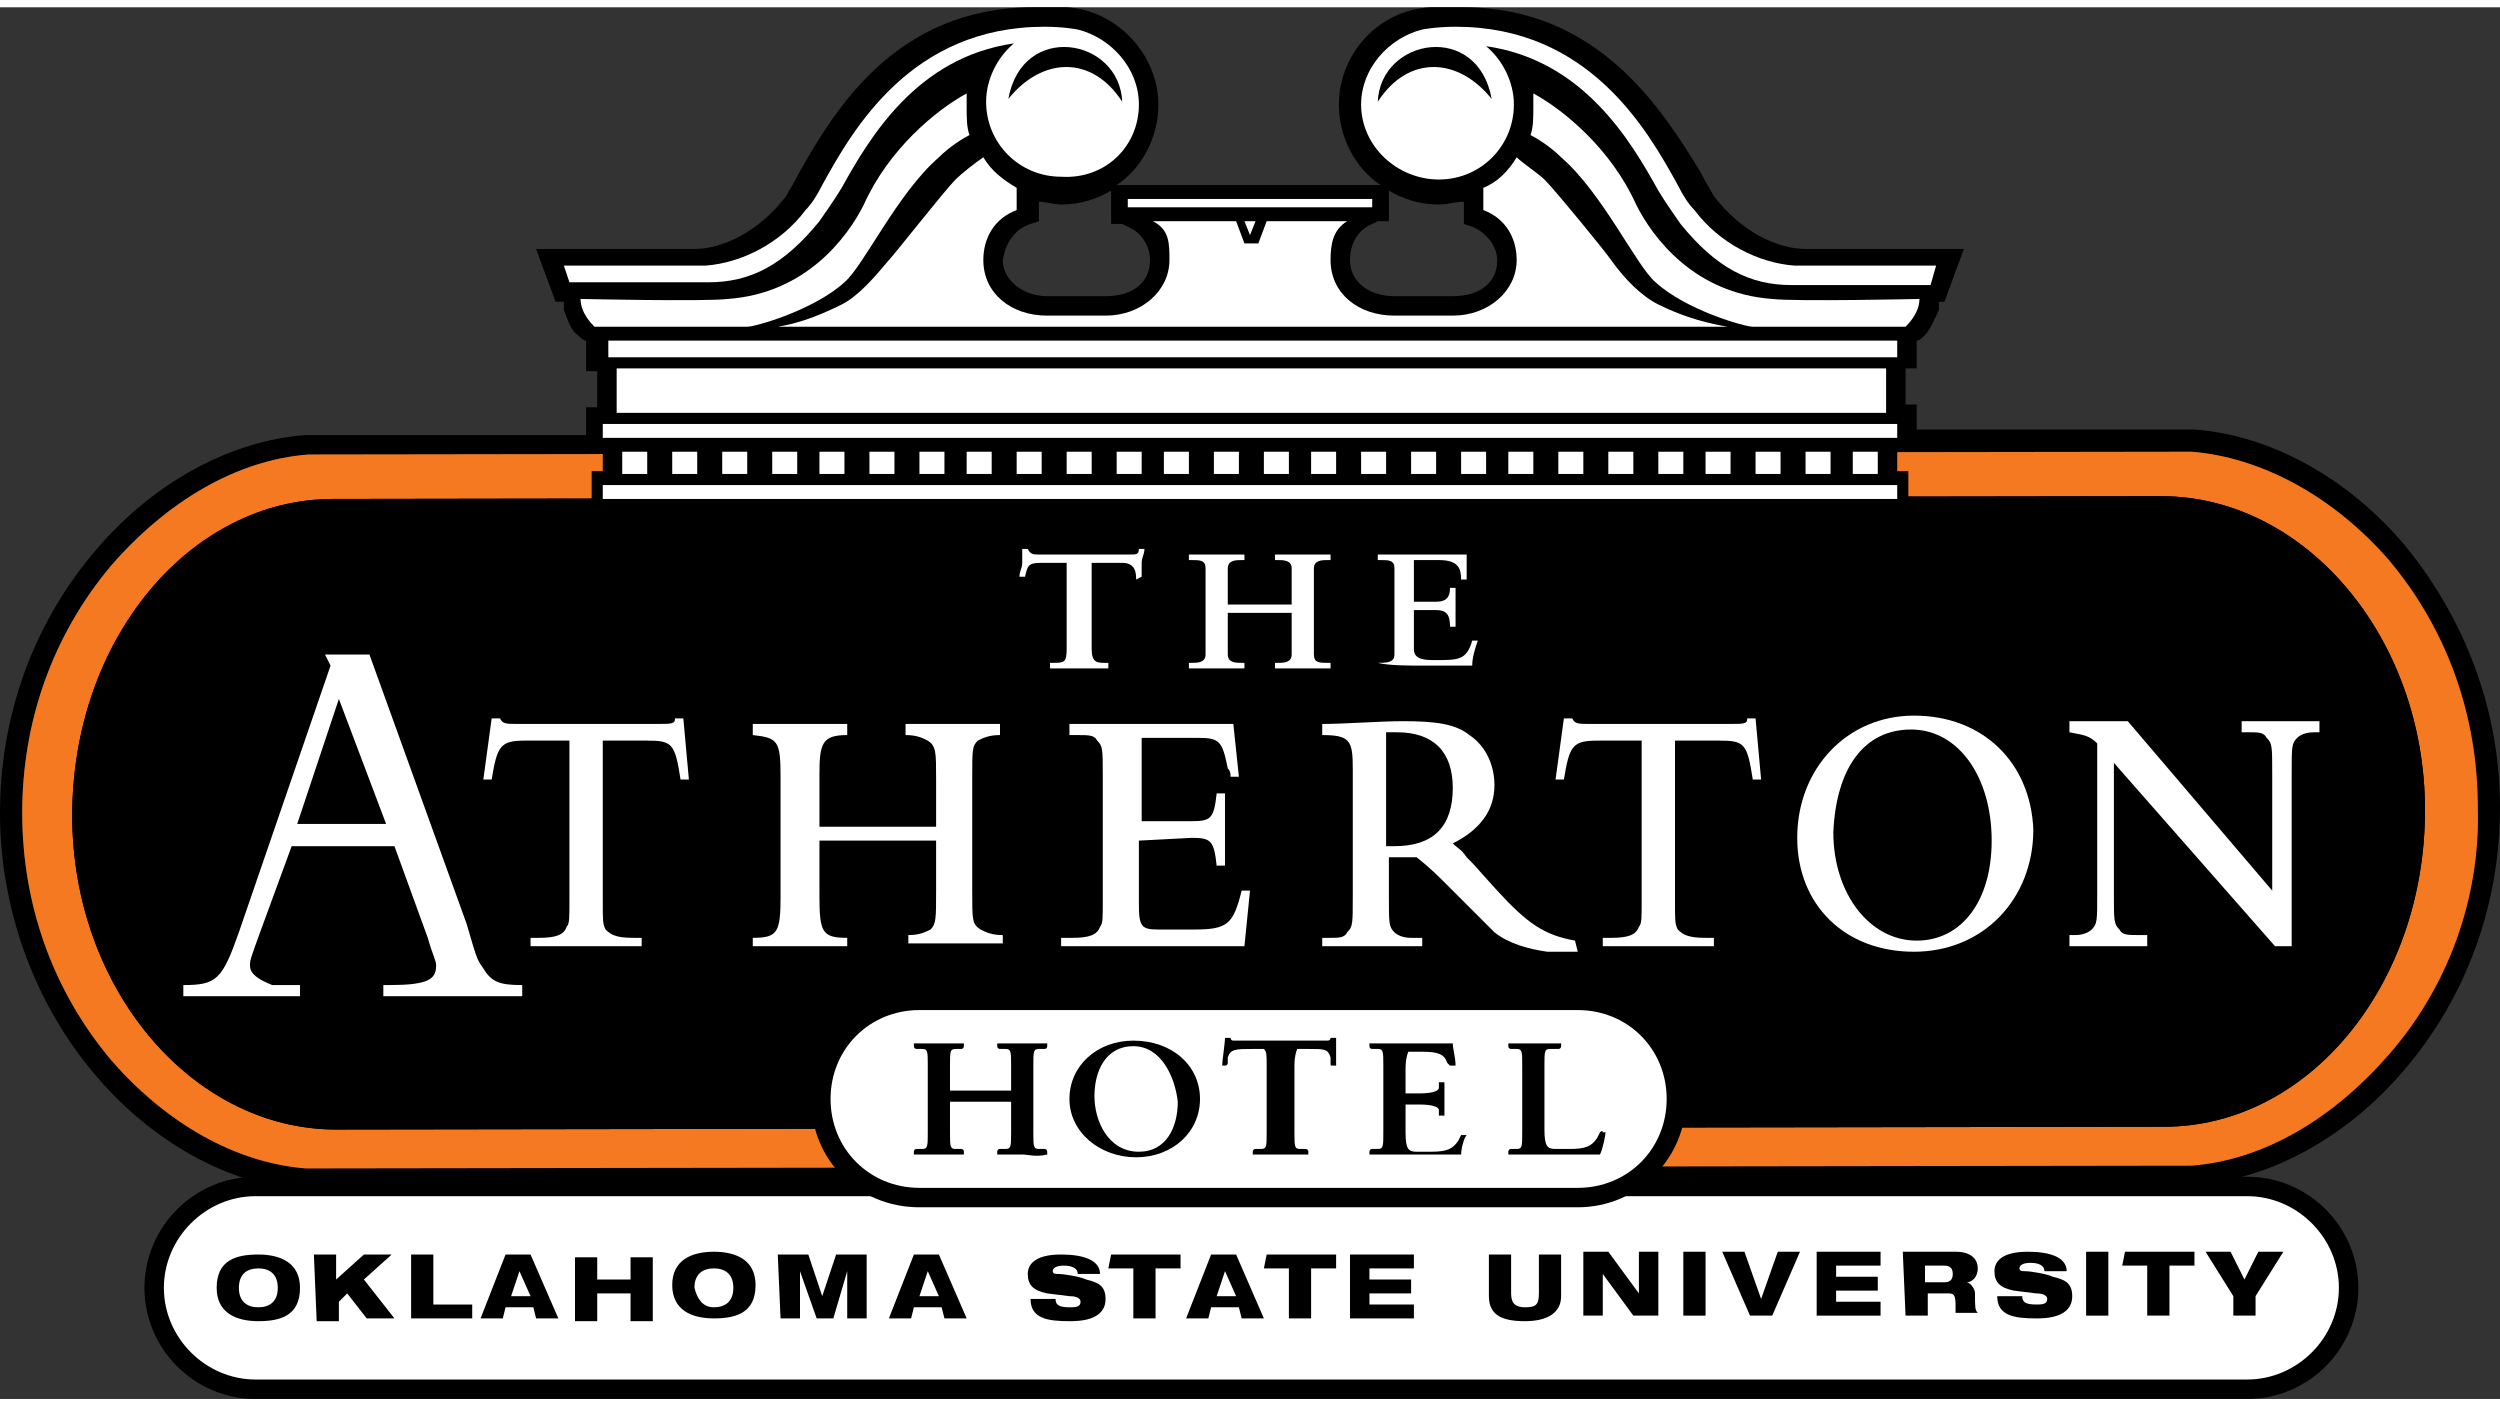 <?xml version="1.0" encoding="utf-8"?>
<!-- Generator: Adobe Illustrator 25.2.1, SVG Export Plug-In . SVG Version: 6.00 Build 0)  -->
<svg version="1.1" id="Layer_1" xmlns="http://www.w3.org/2000/svg" xmlns:xlink="http://www.w3.org/1999/xlink" x="0px" y="0px"
	 width="160px" height="90px" viewBox="0 0 90 50.1" style="enable-background:new 0 0 90 50.1;" xml:space="preserve">
<rect x="0" y="0" width="90" height="50.1" fill="#333333" stroke="none"/>
<style type="text/css">
	.st0{fill:#F47920;}
	.st1{fill:#FFFFFF;}
	.st2{fill:none;}
</style>
<g>
	<path d="M86.6,19.4c-2.1-2.5-4.9-4-7.6-4.2l0,0H69v-0.9h-0.4V13H69v-1l0,0c0.1,0,0.2-0.1,0.3-0.2c0.2-0.2,0.4-0.7,0.5-0.9
		c0-0.1,0-0.1,0-0.2c0-0.1,0-0.1,0-0.1H70l0.7-1.9H70c0,0-3.9,0-5,0c-1,0-2.3-0.6-3.3-1.9c-0.1-0.2-0.3-0.5-0.5-0.9l0,0
		C59.9,3.8,57.6,0,52.7,0h-0.1h-0.2c-0.1,0-0.2,0-0.3,0c-0.3,0-0.4,0-0.6,0c-1.9,0.1-3.3,1.7-3.3,3.5c0,1.2,0.6,2.3,1.5,2.9h-9.5
		c0.9-0.6,1.5-1.7,1.5-2.9c0-1.8-1.5-3.4-3.3-3.5c-0.2,0-0.3,0-0.6,0c-0.1,0-0.2,0-0.3,0h-0.2h-0.1c-5,0-7.2,3.8-8.4,5.9l0,0
		c-0.2,0.4-0.4,0.7-0.5,0.9c-1,1.3-2.3,1.9-3.3,1.9c-1.1,0-5,0-5,0h-0.7l0.7,1.9h0.3v0.1c0,0.1,0,0.1,0,0.2c0.1,0.2,0.2,0.7,0.5,0.9
		c0.1,0.1,0.2,0.2,0.3,0.2v1.1h0.4v1.3h-0.4v1H11l0,0c-2.7,0.2-5.5,1.7-7.6,4.2C1.2,22.2,0,25.5,0,29c0,3.4,1.2,6.8,3.4,9.4
		c2.1,2.5,4.9,4,7.6,4.2l0,0l68-0.2l0,0c2.7-0.2,5.5-1.7,7.6-4.2c2.2-2.6,3.4-5.9,3.4-9.4C90,25.4,88.8,22.1,86.6,19.4z M49.4,7.8
		l0.2-0.1H50V6.6c0.5,0.3,1.1,0.5,1.8,0.5c0.3,0,0.6-0.1,0.9-0.1v0.8L53,7.9c0.5,0.2,0.9,0.7,0.9,1.2c0,0.8-0.6,1.3-1.6,1.3h-2.1
		c-0.9,0-1.6-0.5-1.6-1.3C48.6,8.5,48.9,8,49.4,7.8z M37.1,7.8l0.3-0.1V7c0.2,0,0.6,0.1,0.8,0.1c0.7,0,1.3-0.2,1.8-0.5v1.2h0.4
		l0.2,0.1c0.5,0.2,0.8,0.7,0.8,1.2c0,0.8-0.6,1.3-1.6,1.3h-2.1c-0.9,0-1.6-0.6-1.6-1.3C36.2,8.5,36.5,8,37.1,7.8z M86,37.7
		c-2,2.3-4.5,3.8-7.1,4L11,41.8c-2.5-0.2-5-1.6-7-3.9c-2.1-2.5-3.2-5.6-3.2-8.9s1.1-6.4,3.2-8.9c2-2.3,4.5-3.8,7.1-4L78.9,16
		c2.5,0.2,5.1,1.6,7.1,3.9c2.1,2.5,3.2,5.6,3.2,8.9C89.3,32.1,88.1,35.3,86,37.7z"/>
	<path class="st0" d="M86,37.7c-2,2.3-4.5,3.8-7.1,4L11,41.8c-2.5-0.2-5-1.6-7-3.9c-2.1-2.5-3.2-5.6-3.2-8.9s1.1-6.4,3.2-8.9
		c2-2.3,4.5-3.8,7.1-4L78.9,16c2.5,0.2,5.1,1.6,7.1,3.9c2.1,2.5,3.2,5.6,3.2,8.9C89.3,32.1,88.1,35.3,86,37.7z"/>
	<g>
		<path d="M80.9,50.1H9.2c-2.2,0-4-1.8-4-4s1.8-4,4-4h71.7c2.2,0,4,1.8,4,4C84.9,48.3,83.1,50.1,80.9,50.1"/>
		<path class="st1" d="M9.2,42.8c-1.8,0-3.3,1.5-3.3,3.3s1.5,3.3,3.3,3.3h71.7c1.8,0,3.3-1.5,3.3-3.3s-1.5-3.3-3.3-3.3H9.2z"/>
	</g>
	<path d="M12.1,40.4c-5.2,0-9.5-5.1-9.5-11.3c0-6.3,4.2-11.4,9.4-11.4l65.8-0.1c5.2,0,9.5,5.1,9.5,11.3c0,6.3-4.2,11.4-9.4,11.4
		L12.1,40.4z"/>
	<path d="M12.1,40.4c-5.2,0-9.5-5.1-9.5-11.3c0-6.3,4.2-11.4,9.4-11.4l65.8-0.1c5.2,0,9.5,5.1,9.5,11.3c0,6.3-4.2,11.4-9.4,11.4
		L12.1,40.4z"/>
	<path class="st1" d="M13.9,29.4h-3.2l1.5-4.5L13.9,29.4z M14.2,30.2l1.2,3.3c0.2,0.7,0.3,0.8,0.3,1c0,0.5-0.3,0.7-1.7,0.7h-0.2v0.4
		h5v-0.4c-0.8,0-1.1-0.1-1.4-0.6c-0.2-0.3-0.2-0.2-0.6-1.6l-3.5-9.7h-1.6l0.2,0.4l-3.3,9.6c-0.6,1.7-0.8,1.9-2,1.9v0.4h4.2v-0.4
		h-0.1h-0.1h-0.1h-0.3c-0.4,0-0.3,0-0.4,0C9.3,35,9,34.8,9,34.5c0-0.2,0-0.2,0.4-1.3l1.1-3H14.2z"/>
	<path class="st1" d="M17.7,25.6H18c0.1,0.2,0.2,0.2,0.7,0.2h4.9c0.6,0,0.7,0,0.7-0.2h0.3l0.2,2.2h-0.3c-0.2-1.3-0.3-1.4-1.2-1.4
		h-1.6v5.8c0,0.7,0,0.8,0.1,1c0.2,0.2,0.4,0.3,1,0.3h0.3v0.3h-4v-0.3h0.3c0.6,0,0.9-0.1,1-0.4c0.1-0.1,0.1-0.3,0.1-0.9v-5.8h-1.6
		c-0.9,0-1,0.2-1.2,1.4h-0.3L17.7,25.6z"/>
	<path class="st1" d="M29.5,32c0,1.3,0.1,1.5,1,1.5v0.3h-3.4v-0.3c0.9,0,1-0.2,1-1.5v-4.3c0-1.3-0.1-1.4-1-1.5v-0.4h3.4v0.4
		c-0.9,0-1,0.3-1,1.4v1.9h4.2v-1.7c0-1,0-1.2-0.3-1.4c-0.2-0.1-0.4-0.2-0.8-0.2v-0.4H36v0.4c-0.4,0-0.6,0.1-0.8,0.2
		C35,26.6,35,26.7,35,27.8v4c0,1.1,0,1.2,0.3,1.4c0.2,0.1,0.4,0.2,0.8,0.2v0.3h-3.4v-0.3c0.4,0,0.6-0.1,0.8-0.2
		c0.2-0.2,0.2-0.4,0.2-1.4V30h-4.2L29.5,32z"/>
	<path class="st1" d="M44.6,27.7h-0.3c0-0.1,0-0.2-0.1-0.3c-0.2-1-0.3-1.1-1.1-1.1h-2v3h1.8c0.7,0,0.8-0.1,0.9-1h0.3v2.6h-0.3
		c-0.1-0.9-0.2-1-0.9-1L41,30v2.3c0,0.8,0.1,0.9,0.7,0.9H43c1.2,0,1.4-0.2,1.7-1.4H45l-0.2,2h-6.6v-0.3h0.4c0.6,0,0.9-0.1,1-0.4
		c0.1-0.1,0.1-0.3,0.1-0.9v-4.5c0-1,0-1.1-0.2-1.3c-0.1-0.2-0.3-0.2-0.7-0.2h-0.3v-0.4h5.9L44.6,27.7z"/>
	<path class="st1" d="M49.9,26.1c0.1,0,0.3,0,0.4,0c1.3,0,2,0.7,2,2c0,1.4-0.7,2.1-2.1,2.1c-0.1,0-0.2,0-0.3,0L49.9,26.1z
		 M56.7,33.6c-1.1-0.2-1.7-0.6-2.8-1.8c-1-1.1-0.7-0.8-1.1-1.2c-0.2-0.3-0.3-0.3-0.5-0.5c1-0.5,1.5-1.2,1.5-2.1
		c0-0.7-0.3-1.4-0.9-1.8c-0.5-0.4-1.2-0.5-2.4-0.5c-0.8,0-2.1,0.1-2.9,0.1v0.4c1,0,1.1,0.2,1.1,1.2V32c0,1,0,1.1-0.2,1.3
		c-0.1,0.2-0.3,0.2-0.6,0.2h-0.3v0.3h3.6v-0.3h-0.4c-0.3,0-0.5-0.1-0.6-0.2C50,33.1,50,33,50,32v-1.4h0.1c0.2,0,0.3,0,0.3,0
		c0.1,0,0.3,0,0.6,0c0.5,0.4,0.7,0.6,1.3,1.2l0.2,0.2l0.2,0.2l0.2,0.2c0.4,0.4,0.7,0.7,0.9,0.9c0.5,0.4,1.2,0.6,1.9,0.7
		c0.3,0,0.4,0,1.1,0L56.7,33.6z"/>
	<path class="st1" d="M56.3,25.6h0.3c0.1,0.2,0.2,0.2,0.7,0.2h4.9c0.6,0,0.7,0,0.7-0.2h0.3l0.2,2.2h-0.3c-0.2-1.3-0.3-1.4-1.2-1.4
		h-1.6v5.8c0,0.7,0,0.8,0.1,1c0.2,0.2,0.4,0.3,1,0.3h0.3v0.3h-4v-0.3H58c0.6,0,0.9-0.1,1-0.4c0.1-0.1,0.1-0.3,0.1-0.9v-5.8h-1.6
		c-0.9,0-1,0.2-1.2,1.4H56L56.3,25.6z"/>
	<path class="st1" d="M68.8,26c1.7,0,2.9,1.7,2.9,4c0,2.2-1.1,3.6-2.7,3.6c-1.7,0-3-1.7-3-3.9C66.1,27.4,67.1,26,68.8,26 M68.9,25.5
		c-2.4,0-4.2,1.9-4.2,4.4c0,2.4,1.7,4.1,4.2,4.1s4.3-1.9,4.3-4.4C73.1,27.2,71.4,25.5,68.9,25.5"/>
	<path class="st1" d="M76.1,27.2v4.7c0,1,0,1.1,0.2,1.3c0.1,0.2,0.3,0.2,0.7,0.2h0.3v0.4h-2.8v-0.4h0.2c0.3,0,0.5-0.1,0.6-0.2
		c0.2-0.2,0.2-0.3,0.2-1.3v-5.4c-0.3-0.3-0.5-0.3-1-0.4v-0.4h2.1l5.2,6.1v-4.2c0-1,0-1.1-0.2-1.3c-0.1-0.2-0.3-0.2-0.6-0.2h-0.3
		v-0.4h2.8v0.4h-0.2c-0.3,0-0.5,0.1-0.6,0.2c-0.2,0.2-0.2,0.3-0.2,1.3v6.2h-0.6L76.1,27.2z"/>
	<g>
		<path class="st1" d="M37.5,20c-0.5,0-0.5,0.1-0.6,0.5h-0.2c0-0.2,0.1-0.3,0.1-0.5s0-0.3,0-0.5H37c0.1,0.2,0.2,0.2,0.4,0.2h3.3
			c0.2,0,0.3,0,0.3-0.2h0.2c0,0.2-0.1,0.3-0.1,0.5s0,0.3,0,0.5l-0.2,0.1c0-0.2,0-0.6-0.5-0.6h-1.1v3.1c0,0.5,0.2,0.5,0.5,0.5h0.1
			v0.2c-0.3,0-0.7,0-1,0c-0.4,0-0.8,0-1.1,0v-0.2h0.1c0.4,0,0.5,0,0.5-0.5V20H37.5z"/>
		<path class="st1" d="M44.2,23.3c0,0.3,0.3,0.3,0.5,0.3h0.1v0.2c-0.3,0-0.7,0-1,0s-0.7,0-1,0v-0.2h0.1c0.2,0,0.5,0,0.5-0.3v-3.1
			c0-0.3-0.2-0.3-0.5-0.3h-0.1v-0.2c0.3,0,0.6,0,1,0c0.3,0,0.8,0,1,0v0.2h-0.1c-0.2,0-0.5,0-0.5,0.3v1.3h2.3v-1.3
			c0-0.3-0.3-0.3-0.5-0.3h-0.1v-0.2c0.3,0,0.7,0,1,0s0.7,0,1,0v0.2h-0.1c-0.2,0-0.5,0-0.5,0.3v3.1c0,0.3,0.2,0.3,0.5,0.3h0.1v0.2
			c-0.3,0-0.6,0-1,0c-0.3,0-0.8,0-1,0v-0.2H46c0.2,0,0.5,0,0.5-0.3v-1.5h-2.3V23.3z"/>
		<path class="st1" d="M49.6,23.6L49.6,23.6c0.3,0,0.6,0,0.6-0.3v-3.1c0-0.3-0.2-0.3-0.5-0.3h-0.1v-0.2c0.4,0,1.1,0,1.6,0
			s1.2,0,1.6,0c0,0.3,0,0.6,0,0.9h-0.2c0-0.4-0.1-0.7-0.8-0.7h-0.9v1.5h0.8c0.4,0,0.5-0.2,0.5-0.5h0.2c0,0.2,0,0.5,0,0.7
			s0,0.4,0,0.7h-0.2c0-0.4-0.1-0.6-0.5-0.6h-0.8v1.4c0,0.4,0.4,0.4,0.8,0.4c0.8,0,1.1,0,1.3-0.7h0.2c-0.1,0.3-0.2,0.6-0.2,0.9
			c-0.4,0-1.2,0-1.7,0C50.7,23.7,50,23.7,49.6,23.6L49.6,23.6z"/>
	</g>
	<g>
		<path d="M56.8,43.2H33.1c-2.2,0-3.9-1.7-3.9-3.9s1.7-3.9,3.9-3.9h23.7c2.2,0,3.9,1.7,3.9,3.9C60.7,41.4,59,43.2,56.8,43.2"/>
		<path class="st1" d="M33.1,36.1c-1.8,0-3.2,1.4-3.2,3.2s1.4,3.2,3.2,3.2h23.7c1.8,0,3.2-1.4,3.2-3.2s-1.4-3.2-3.2-3.2H33.1z"/>
		<path d="M36.8,41.3c-0.3,0-0.6,0-0.9,0v-0.1c0,0,0-0.1,0.1-0.1h0.2c0.2,0,0.2-0.1,0.2-0.6v-1.1l0,0h-2.2l0,0v1.1
			c0,0.5,0,0.6,0.2,0.6h0.2c0,0,0.1,0,0.1,0.1v0.1c-0.3,0-0.6,0-0.9,0c-0.3,0-0.6,0-0.9,0v-0.1c0,0,0-0.1,0.1-0.1h0.2
			c0.2,0,0.2-0.1,0.2-0.6v-2.4c0-0.5,0-0.6-0.2-0.6H33c0,0-0.1,0-0.1-0.1v-0.1c0.3,0,0.6,0,0.9,0c0.3,0,0.6,0,0.9,0v0.1
			c0,0,0,0.1-0.1,0.1h-0.2c-0.2,0-0.2,0.1-0.2,0.6V39l0,0h2.2l0,0v-0.9c0-0.5,0-0.6-0.2-0.6H36c0,0-0.1,0-0.1-0.1v-0.1
			c0.3,0,0.6,0,0.9,0c0.3,0,0.6,0,0.9,0v0.1c0,0,0,0.1-0.1,0.1h-0.2c-0.2,0-0.2,0.1-0.2,0.6v2.4c0,0.5,0,0.6,0.2,0.6h0.2
			c0,0,0.1,0,0.1,0.1v0.1C37.3,41.4,37,41.3,36.8,41.3"/>
		<path d="M40.9,41.4c-1.3,0-2.4-0.9-2.4-2.1c0-1.2,1-2.1,2.3-2.1c1.4,0,2.4,0.9,2.4,2.1S42.2,41.4,40.9,41.4 M40.8,37.4
			c-1,0-1.4,0.9-1.4,1.8c0,0.9,0.5,2,1.6,2c1,0,1.4-0.9,1.4-1.8C42.3,38.5,41.8,37.4,40.8,37.4"/>
		<path d="M46,41.3c-0.3,0-0.6,0-0.9,0v-0.1c0,0,0-0.1,0.1-0.1h0.2c0.2,0,0.2-0.1,0.2-0.6v-2.4c0-0.4,0-0.5-0.1-0.6h-0.4
			c-0.6,0-0.8,0-0.9,0.3V38c0,0,0,0.1-0.1,0.1s-0.1,0-0.1,0c0-0.2,0.1-0.8,0.1-1c0,0,0,0,0.1,0h0.1c0,0,0,0.1,0.1,0.1s0.4,0,0.8,0
			H47c0.4,0,0.7,0,0.8,0c0,0,0.1,0,0.1-0.1c0,0,0,0,0.1,0h0.1c0,0.2,0,0.7,0,1H48c-0.1,0-0.1,0-0.1-0.1v-0.2
			c-0.1-0.3-0.2-0.3-0.8-0.3h-0.4c0,0-0.1,0.2-0.1,0.6v2.4c0,0.5,0,0.6,0.2,0.6H47c0,0,0.1,0,0.1,0.1v0.1
			C46.5,41.3,46.2,41.3,46,41.3"/>
		<path d="M52.6,41.3L52.6,41.3c-0.1,0-0.5,0-1.1,0h-1.4c-0.3,0-0.6,0-0.8,0v-0.1c0,0,0-0.1,0.1-0.1h0.2c0.2,0,0.2-0.1,0.2-0.6v-2.4
			c0-0.5,0-0.6-0.2-0.6h-0.2c0,0-0.1,0-0.1-0.1v-0.1c0.2,0,0.5,0,0.8,0h1.1c0.6,0,0.9,0,1,0h0.1c0,0.2,0.1,0.5,0.1,0.8h-0.1
			c-0.1,0-0.1,0-0.1,0L52.1,38c-0.1-0.3-0.3-0.4-0.9-0.4h-0.5c0,0-0.1,0.2-0.1,0.6v0.9l0,0h0.5c0.5,0,0.7-0.1,0.7-0.2v-0.2
			c0,0,0,0,0.1,0H52c0,0.2,0,0.4,0,0.6c0,0.2,0,0.4,0,0.6h-0.1c-0.1,0-0.1,0-0.1,0v-0.2c0-0.1-0.2-0.2-0.7-0.2h-0.5l0,0v1
			c0,0.6,0.1,0.7,0.4,0.7h0.5c0.6,0,0.8-0.1,1-0.4l0.1-0.2h0.1h0.1C52.7,40.7,52.6,41.1,52.6,41.3"/>
		<path d="M57.6,41.3L57.6,41.3c-0.1,0-0.5,0-1.1,0h-1.4c-0.3,0-0.6,0-0.8,0v-0.1c0,0,0-0.1,0.1-0.1h0.2c0.2,0,0.2-0.1,0.2-0.6v-2.4
			c0-0.5,0-0.6-0.2-0.6h-0.2c0,0-0.1,0-0.1-0.1v-0.1c0.3,0,0.6,0,0.9,0c0.3,0,0.7,0,1,0v0.1c0,0,0,0.1-0.1,0.1h-0.3
			c-0.2,0-0.2,0.1-0.2,0.6v2.3c0,0.6,0.1,0.7,0.4,0.7h0.5c0.6,0,0.8-0.1,1-0.4l0.1-0.2c0,0,0.1-0.1,0.1,0c0.1,0,0.1,0,0.1,0
			C57.8,40.6,57.7,41.1,57.6,41.3"/>
	</g>
	<g>
		<path d="M9.3,44.9c0.8,0,1.5,0.3,1.5,1.2c0,1-0.7,1.2-1.5,1.2S7.8,47,7.8,46.1C7.8,45.1,8.5,44.9,9.3,44.9z M9.3,46.8
			c0.4,0,0.7-0.2,0.7-0.7s-0.3-0.7-0.7-0.7s-0.7,0.2-0.7,0.7S8.9,46.8,9.3,46.8z"/>
		<path d="M11.3,44.9h0.8v0.9l1-0.9h1l-1,0.9l1.1,1.4h-1l-0.7-0.9l-0.3,0.3v0.7h-0.8L11.3,44.9z"/>
		<path d="M14.8,44.9h0.8v1.8H17v0.5h-2.2V44.9z"/>
		<path d="M18.2,44.9h0.9l1,2.3h-0.8l-0.1-0.4h-1l-0.1,0.4h-0.8L18.2,44.9z M18.7,45.5L18.7,45.5l-0.3,0.9h0.7L18.7,45.5z"/>
		<path d="M22.7,46.3h-1.2v1h-0.8V45h0.8v0.8h1.2V45h0.8v2.3h-0.8V46.3z"/>
		<path d="M25.7,44.8c0.8,0,1.5,0.3,1.5,1.2c0,1-0.7,1.2-1.5,1.2s-1.5-0.3-1.5-1.2S24.9,44.8,25.7,44.8z M25.7,46.8
			c0.4,0,0.7-0.2,0.7-0.7s-0.3-0.7-0.7-0.7c-0.4,0-0.7,0.2-0.7,0.7C25.1,46.5,25.3,46.8,25.7,46.8z"/>
		<path d="M28,44.9h1.1l0.5,1.5l0,0l0.5-1.5h1.1v2.3h-0.7v-1.7l0,0L30,47.2h-0.6l-0.6-1.7l0,0v1.7h-0.7L28,44.9z"/>
		<path d="M32.9,44.9h0.9l1,2.3H34l-0.1-0.4h-1l-0.1,0.4H32L32.9,44.9z M33.4,45.5L33.4,45.5l-0.3,0.9h0.7L33.4,45.5z"/>
		<path d="M38.8,45.6c0-0.2-0.2-0.3-0.5-0.3s-0.4,0.1-0.4,0.2c0,0.1,0.1,0.1,0.2,0.1c0.2,0,0.8,0.1,1,0.2c0.4,0.1,0.7,0.2,0.7,0.7
			c0,0.8-1,0.8-1.3,0.8c-0.8,0-1.4-0.1-1.4-0.8H38c0,0.2,0.1,0.3,0.5,0.3c0.2,0,0.4,0,0.4-0.2c0-0.1-0.1-0.2-0.4-0.2l-0.8-0.1
			C37.2,46.2,37,46,37,45.6c0-0.3,0.2-0.7,1.2-0.7c0.8,0,1.4,0.2,1.4,0.7H38.8z"/>
		<path d="M40,44.9h2.5v0.5h-0.9v1.8h-0.8v-1.8h-0.9L40,44.9z"/>
		<path d="M43.6,44.9h0.9l1,2.3h-0.8l-0.1-0.4h-1l-0.1,0.4h-0.8L43.6,44.9z M44.1,45.5L44.1,45.5l-0.3,0.9h0.7L44.1,45.5z"/>
		<path d="M45.6,44.9h2.5v0.5h-0.9v1.8h-0.8v-1.8h-0.9L45.6,44.9z"/>
		<path d="M48.6,44.9h2.3v0.5h-1.6v0.4h1.5v0.5h-1.5v0.4h1.6v0.5h-2.3V44.9z"/>
		<path d="M53.6,44.9h0.8v1.4c0,0.4,0.2,0.5,0.5,0.5c0.4,0,0.5-0.1,0.5-0.5v-1.4h0.8v1.5c0,0.6-0.5,0.9-1.3,0.9s-1.3-0.2-1.3-0.9
			V44.9z"/>
		<path d="M57,44.8h0.9l1.1,1.5l0,0v-1.5h0.7v2.3h-0.9l-1.1-1.5l0,0v1.5H57V44.8z"/>
		<path d="M60.6,44.8h0.8v2.3h-0.8V44.8z"/>
		<path d="M62,44.8h0.8l0.6,1.7l0,0l0.6-1.7h0.8l-1,2.3H63L62,44.8z"/>
		<path d="M65.4,44.8h2.3v0.5h-1.6v0.4h1.5v0.5h-1.5v0.4h1.6v0.5h-2.3V44.8z"/>
		<path d="M68.5,44.8h1.9c0.6,0,0.8,0.3,0.8,0.6s-0.2,0.5-0.4,0.5l0,0c0.1,0,0.3,0.2,0.3,0.4c0,0.5,0,0.6,0.1,0.7h-0.8
			c0-0.1,0-0.2,0-0.3c0-0.4-0.1-0.4-0.3-0.4h-0.7v0.8h-0.8L68.5,44.8z M69.3,45.9H70c0.2,0,0.3-0.1,0.3-0.3s-0.1-0.3-0.3-0.3h-0.7
			V45.9z"/>
		<path d="M73.6,45.5c0-0.2-0.2-0.3-0.5-0.3s-0.4,0.1-0.4,0.2c0,0.1,0.1,0.1,0.2,0.1c0.2,0,0.8,0.1,1,0.2c0.4,0.1,0.7,0.2,0.7,0.7
			c0,0.8-1,0.8-1.3,0.8c-0.8,0-1.4-0.1-1.4-0.8h0.9c0,0.2,0.1,0.3,0.5,0.3c0.2,0,0.4,0,0.4-0.2c0-0.1-0.1-0.2-0.4-0.2l-0.8-0.1
			c-0.5-0.1-0.7-0.3-0.7-0.7c0-0.3,0.2-0.7,1.2-0.7c0.8,0,1.4,0.2,1.4,0.7H73.6z"/>
		<path d="M75.1,44.8h0.8v2.3h-0.8V44.8z"/>
		<path d="M76.5,44.8H79v0.5h-0.9v1.8h-0.8v-1.8h-0.9L76.5,44.8z"/>
		<path d="M80.4,46.4l-1-1.6h0.9l0.5,1l0.5-1h0.9l-1,1.6v0.7h-0.8V46.4z"/>
	</g>
	<polygon points="68.7,15.9 68.7,15.2 21.3,15.2 21.3,15.9 21.7,15.9 21.7,16.7 21.3,16.7 21.3,18.2 21.7,18.2 21.7,18.3 68.3,18.3 
		68.3,18.2 68.7,18.2 68.7,16.7 68.3,16.7 68.3,15.9 	"/>
	<g>
		<path class="st1" d="M38.8,0.8c0,0-0.5-0.1-1.2-0.1c-4.8,0-6.9,3.7-8,5.7c-0.2,0.4-0.4,0.7-0.6,0.9c-0.9,1.2-2.3,1.9-3.6,2
			c-0.3,0-5.1,0-5.1,0l0.2,0.6c0,0,4.6,0,5,0c1.5,0,2.7-0.6,4-2.2C29.7,7.4,30,7,30.3,6.5c1-1.8,2.7-4.7,6.2-5.2
			c-0.6,0.5-1,1.3-1,2.1c0,1.5,1.2,2.7,2.7,2.7C39.8,6.2,41,5,41,3.5C41,2.2,40,1.1,38.8,0.8z"/>
	</g>
	<line class="st2" x1="26.7" y1="18.4" x2="27.5" y2="18.4"/>
	<path d="M40.4,3.4c-1.1-1.7-2.9-1.6-4.1-0.1C36.8,0.5,40.3,1.1,40.4,3.4z"/>
	<g>
		<path class="st1" d="M51.2,0.8c0,0,0.5-0.1,1.2-0.1c4.8,0,6.9,3.7,8,5.7c0.2,0.4,0.4,0.7,0.6,0.9c0.9,1.2,2.3,1.9,3.6,2
			c0.3,0,5.1,0,5.1,0L69.5,10c0,0-4.6,0-5,0c-1.5,0-2.7-0.6-4-2.2c-0.2-0.3-0.5-0.7-0.8-1.2c-1-1.8-2.7-4.7-6.2-5.2
			c0.6,0.5,1,1.3,1,2.1c0,1.5-1.2,2.7-2.7,2.7C50.3,6.2,49,5,49,3.5C49,2.2,50,1.1,51.2,0.8z"/>
	</g>
	<path d="M49.6,3.4c1.1-1.7,2.9-1.6,4.1-0.1C53.2,0.5,49.7,1.1,49.6,3.4z"/>
	<g>
		<path class="st1" d="M26.9,11.5c0.3,0,2.4-0.6,3.5-1.6c0.7-0.6,1.9-3.2,3.4-4.5c0.4-0.4,0.9-0.7,1.1-0.8c-0.1-0.3-0.1-0.6-0.1-1
			c0-0.2,0-0.3,0-0.5c-1.1,0.6-2.8,2-3.7,4c-0.6,1.2-2.1,3.2-4.9,3.4c-0.8,0.1-5.3,0-5.3,0c0,0.5,0.4,0.9,0.5,1
			C21.5,11.5,26.9,11.5,26.9,11.5z"/>
	</g>
	<line class="st2" x1="40.2" y1="6.5" x2="40.2" y2="6.5"/>
	<g>
		<path class="st1" d="M63.1,11.5c-0.3,0-2.4-0.6-3.5-1.6c-0.7-0.6-1.9-3.2-3.4-4.5c-0.4-0.4-0.9-0.7-1.1-0.8c0.1-0.3,0.1-0.6,0.1-1
			c0-0.2,0-0.3,0-0.5c1.1,0.6,2.8,2,3.7,4c0.6,1.2,2.1,3.2,4.9,3.4c0.8,0.1,5.3,0,5.3,0c0,0.5-0.4,0.9-0.5,1
			C68.5,11.5,63.1,11.5,63.1,11.5z"/>
	</g>
	<rect x="40.6" y="6.9" class="st1" width="8.8" height="0.3"/>
	<polygon class="st1" points="44.8,7.7 45,8.2 45.2,7.7 	"/>
	<path class="st1" d="M59.7,10.7c-0.6-0.3-1.2-0.9-1.7-1.6c-0.2-0.3-2-2.5-2.4-2.9c-0.2-0.2-0.8-0.6-1-0.8c-0.3,0.5-0.7,0.9-1.2,1.1
		v0.8c0.8,0.3,1.2,1,1.2,1.8c0,1.1-1,2-2.3,2h-2.1c-1.3,0-2.3-0.8-2.3-2c0-0.6,0.1-1.1,0.6-1.4h-2.9l-0.3,0.8h-0.5l-0.3-0.8h-3
		c0.6,0.3,0.6,0.8,0.6,1.4c0,1.1-1,2-2.3,2h-2.1c-1.3,0-2.3-0.8-2.3-2c0-0.8,0.4-1.5,1.2-1.8V6.5c-0.5-0.3-0.9-0.6-1.2-1.1
		c-0.3,0.2-0.8,0.6-1,0.8C34,6.6,32.2,8.9,32,9.1c-0.5,0.6-1.1,1.3-1.7,1.6c-1,0.5-1.7,0.7-2.3,0.8h34.2
		C61.6,11.4,60.7,11.2,59.7,10.7z"/>
	<rect x="21.9" y="12" class="st1" width="46.4" height="0.6"/>
	<polygon class="st1" points="67.9,14.6 22.2,14.6 22.2,13 67.9,13 	"/>
	<rect x="21.7" y="15" class="st1" width="46.6" height="0.5"/>
	<rect x="21.7" y="17.2" class="st1" width="46.6" height="0.5"/>
	<rect x="22.4" y="16" class="st1" width="0.9" height="0.8"/>
	<rect x="24.2" y="16" class="st1" width="0.9" height="0.8"/>
	<rect x="26" y="16" class="st1" width="0.9" height="0.8"/>
	<rect x="27.8" y="16" class="st1" width="0.9" height="0.8"/>
	<rect x="29.5" y="16" class="st1" width="0.9" height="0.8"/>
	<rect x="31.3" y="16" class="st1" width="0.9" height="0.8"/>
	<rect x="33.1" y="16" class="st1" width="0.9" height="0.8"/>
	<rect x="34.8" y="16" class="st1" width="0.9" height="0.8"/>
	<rect x="36.6" y="16" class="st1" width="0.9" height="0.8"/>
	<rect x="38.4" y="16" class="st1" width="0.9" height="0.8"/>
	<rect x="40.2" y="16" class="st1" width="0.9" height="0.8"/>
	<rect x="41.9" y="16" class="st1" width="0.9" height="0.8"/>
	<rect x="43.7" y="16" class="st1" width="0.9" height="0.8"/>
	<rect x="45.5" y="16" class="st1" width="0.9" height="0.8"/>
	<rect x="47.2" y="16" class="st1" width="0.9" height="0.8"/>
	<rect x="49" y="16" class="st1" width="0.9" height="0.8"/>
	<rect x="50.8" y="16" class="st1" width="0.9" height="0.8"/>
	<rect x="52.6" y="16" class="st1" width="0.9" height="0.8"/>
	<rect x="54.3" y="16" class="st1" width="0.9" height="0.8"/>
	<rect x="56.1" y="16" class="st1" width="0.9" height="0.8"/>
	<rect x="57.9" y="16" class="st1" width="0.9" height="0.8"/>
	<rect x="59.7" y="16" class="st1" width="0.9" height="0.8"/>
	<rect x="61.4" y="16" class="st1" width="0.9" height="0.8"/>
	<rect x="63.2" y="16" class="st1" width="0.9" height="0.8"/>
	<rect x="65" y="16" class="st1" width="0.9" height="0.8"/>
	<rect x="66.7" y="16" class="st1" width="0.9" height="0.8"/>
</g>
</svg>
